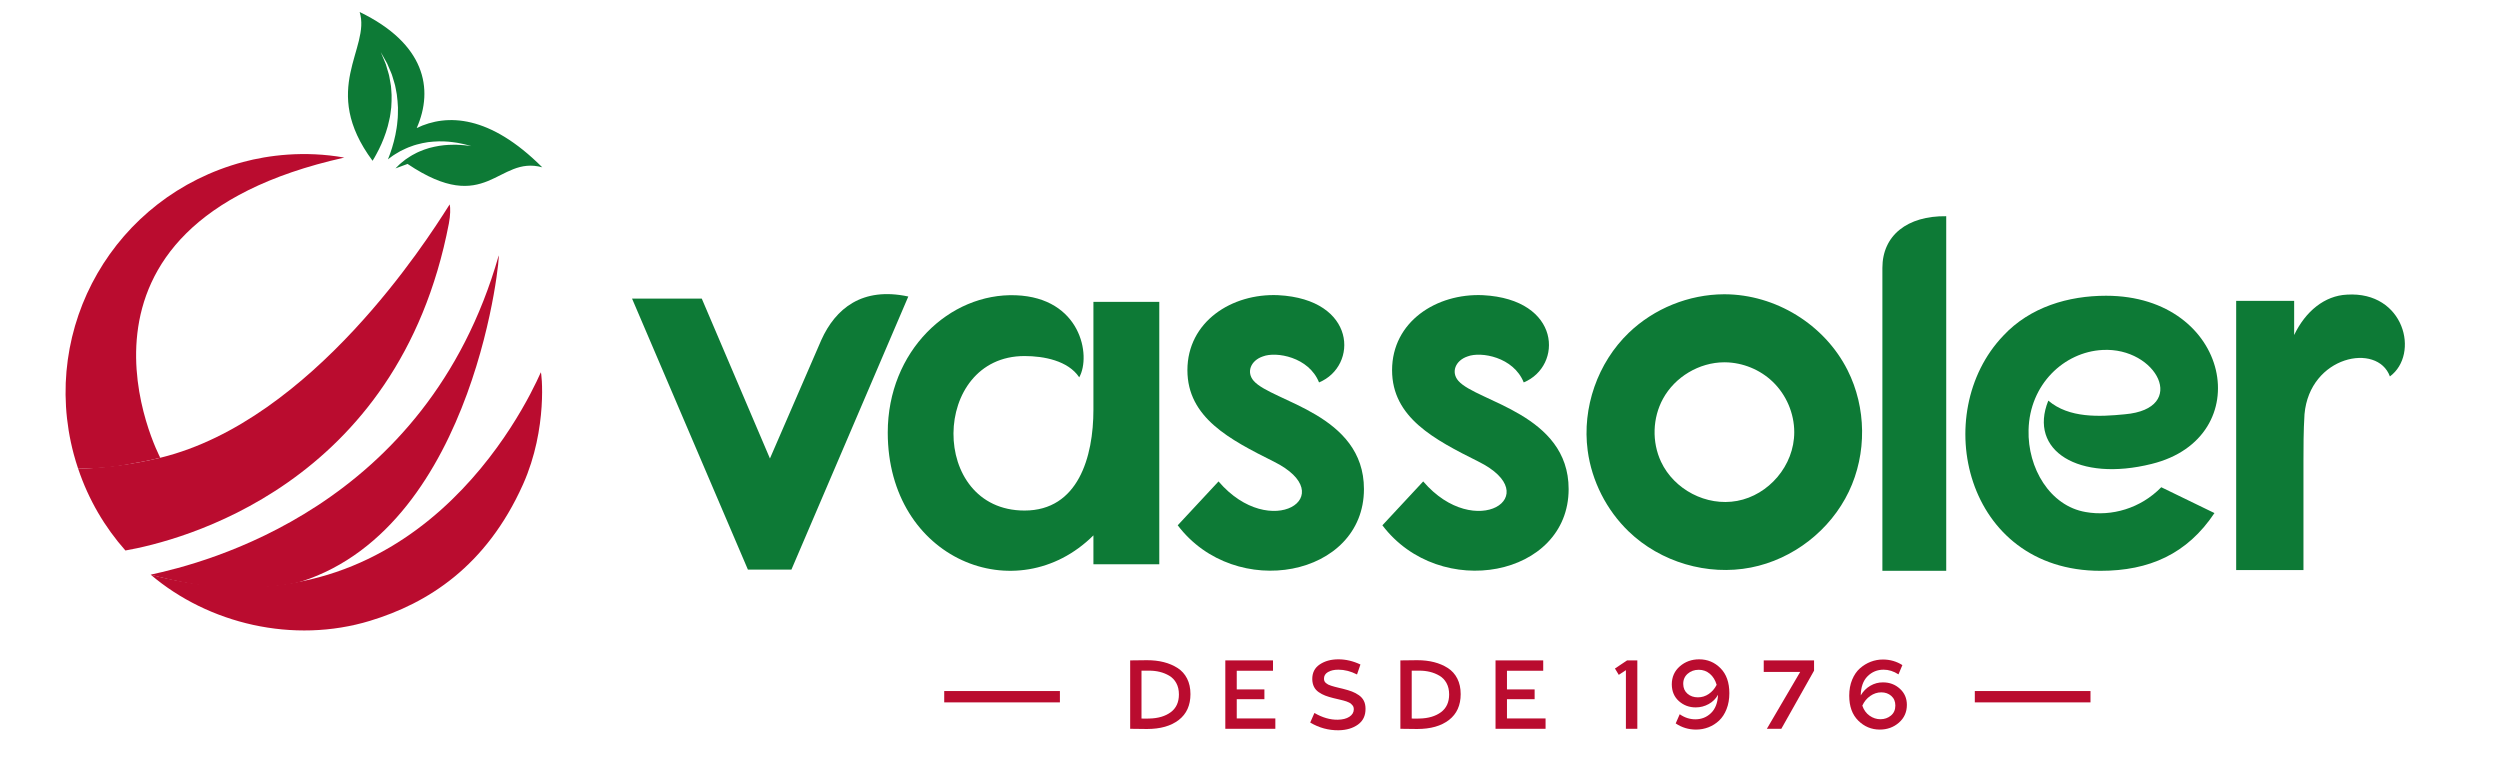 <?xml version="1.0" encoding="UTF-8" standalone="no"?>
<!DOCTYPE svg PUBLIC "-//W3C//DTD SVG 1.1//EN" "http://www.w3.org/Graphics/SVG/1.1/DTD/svg11.dtd">
<svg width="100%" height="100%" viewBox="0 0 165 50" version="1.1" xmlns="http://www.w3.org/2000/svg" xmlns:xlink="http://www.w3.org/1999/xlink" xml:space="preserve" xmlns:serif="http://www.serif.com/" style="fill-rule:evenodd;clip-rule:evenodd;stroke-linejoin:round;stroke-miterlimit:2;">
    <g transform="matrix(0.066,0,0,0.066,-120.452,-80.707)">
        <g transform="matrix(0.902,0,0,0.902,1708.75,386.218)">
            <path d="M1381.87,1735.49C1385.62,1735.64 1391.83,1735.71 1400.5,1735.71C1415.38,1735.71 1427.13,1732.37 1435.76,1725.69C1444.39,1719.01 1448.71,1709.46 1448.71,1697.03C1448.71,1690.46 1447.46,1684.72 1444.97,1679.81C1442.48,1674.9 1438.98,1671 1434.46,1668.11C1429.95,1665.22 1424.88,1663.05 1419.24,1661.61C1413.61,1660.16 1407.36,1659.44 1400.5,1659.44C1393.57,1659.44 1387.36,1659.51 1381.87,1659.66L1381.87,1735.49ZM1394.43,1671.03L1402.99,1671.03C1407.11,1671.03 1411.01,1671.49 1414.69,1672.39C1418.38,1673.29 1421.86,1674.7 1425.15,1676.61C1428.43,1678.53 1431.05,1681.25 1433,1684.79C1434.95,1688.33 1435.92,1692.52 1435.92,1697.36C1435.92,1706.03 1432.91,1712.6 1426.88,1717.08C1420.85,1721.55 1412.92,1723.9 1403.1,1724.12C1400.07,1724.26 1397.18,1724.26 1394.43,1724.12L1394.43,1671.03Z" style="fill:rgb(186,12,47);fill-rule:nonzero;"/>
            <g transform="matrix(1,0,0,1,-10.861,0)">
                <path d="M1551.08,1671.14L1551.08,1659.66L1498.22,1659.66L1498.22,1735.49L1553.68,1735.49L1553.68,1724.01L1510.89,1724.01L1510.89,1702.67L1541.55,1702.67L1541.55,1691.83L1510.89,1691.83L1510.89,1671.14L1551.08,1671.14Z" style="fill:rgb(186,12,47);fill-rule:nonzero;"/>
            </g>
            <g transform="matrix(1,0,0,1,-17.378,0)">
                <path d="M1630.06,1658.47C1621.97,1658.47 1615.11,1660.34 1609.48,1664.1C1603.84,1667.86 1601.06,1673.34 1601.13,1680.57C1601.2,1683.74 1601.84,1686.53 1603.03,1688.91C1604.22,1691.29 1605.97,1693.28 1608.28,1694.87C1610.59,1696.46 1613.01,1697.74 1615.54,1698.71C1618.07,1699.69 1621.1,1700.61 1624.64,1701.48C1625.58,1701.69 1626.88,1702 1628.54,1702.4C1630.2,1702.79 1631.49,1703.1 1632.39,1703.32C1633.29,1703.53 1634.43,1703.82 1635.8,1704.18C1637.17,1704.54 1638.26,1704.87 1639.05,1705.16C1639.84,1705.45 1640.75,1705.83 1641.76,1706.3C1642.77,1706.77 1643.55,1707.25 1644.09,1707.76C1644.63,1708.26 1645.17,1708.82 1645.71,1709.44C1646.25,1710.05 1646.63,1710.74 1646.85,1711.5C1647.07,1712.25 1647.17,1713.1 1647.17,1714.04C1647.1,1717.36 1645.46,1720.07 1642.25,1722.17C1639.03,1724.26 1634.75,1725.34 1629.41,1725.42C1620.96,1725.56 1612.33,1723.07 1603.52,1717.94L1598.86,1728.56C1608.68,1734.41 1619.19,1737.26 1630.38,1737.12C1639.05,1736.97 1646.2,1734.86 1651.83,1730.78C1657.47,1726.7 1660.25,1720.87 1660.17,1713.28C1660.17,1709.89 1659.56,1706.96 1658.33,1704.51C1657.11,1702.05 1655.28,1699.98 1652.86,1698.28C1650.44,1696.58 1647.86,1695.21 1645.12,1694.16C1642.37,1693.12 1638.98,1692.09 1634.93,1691.08C1633.92,1690.86 1632.39,1690.5 1630.33,1689.99C1628.27,1689.49 1626.77,1689.11 1625.83,1688.85C1624.89,1688.6 1623.67,1688.24 1622.15,1687.77C1620.63,1687.3 1619.51,1686.87 1618.79,1686.47C1618.07,1686.07 1617.29,1685.55 1616.46,1684.9C1615.63,1684.25 1615.04,1683.53 1614.67,1682.73C1614.31,1681.94 1614.13,1681.04 1614.13,1680.03C1614.06,1676.85 1615.52,1674.37 1618.52,1672.6C1621.52,1670.84 1625.36,1669.95 1630.06,1669.95C1636.92,1669.95 1643.82,1671.72 1650.75,1675.26L1654.54,1664.21C1646.45,1660.38 1638.29,1658.47 1630.06,1658.47Z" style="fill:rgb(186,12,47);fill-rule:nonzero;"/>
            </g>
            <g transform="matrix(1,0,0,1,-28.238,0)">
                <path d="M1709.68,1735.49C1713.44,1735.64 1719.65,1735.71 1728.32,1735.71C1743.19,1735.71 1754.95,1732.37 1763.58,1725.69C1772.21,1719.01 1776.53,1709.46 1776.53,1697.03C1776.53,1690.46 1775.28,1684.72 1772.79,1679.81C1770.3,1674.9 1766.79,1671 1762.28,1668.11C1757.77,1665.22 1752.69,1663.05 1747.06,1661.61C1741.42,1660.16 1735.18,1659.44 1728.32,1659.44C1721.38,1659.44 1715.17,1659.51 1709.68,1659.66L1709.68,1735.49ZM1722.25,1671.03L1730.81,1671.03C1734.92,1671.03 1738.83,1671.49 1742.51,1672.39C1746.19,1673.29 1749.68,1674.7 1752.96,1676.61C1756.25,1678.53 1758.87,1681.25 1760.82,1684.79C1762.77,1688.33 1763.74,1692.52 1763.74,1697.36C1763.74,1706.03 1760.73,1712.6 1754.7,1717.08C1748.66,1721.55 1740.74,1723.9 1730.92,1724.12C1727.88,1724.26 1724.99,1724.26 1722.25,1724.12L1722.25,1671.03Z" style="fill:rgb(186,12,47);fill-rule:nonzero;"/>
            </g>
            <g transform="matrix(1,0,0,1,-39.099,0)">
                <path d="M1878.9,1671.14L1878.9,1659.66L1826.03,1659.66L1826.03,1735.49L1881.5,1735.49L1881.5,1724.01L1838.71,1724.01L1838.71,1702.67L1869.37,1702.67L1869.37,1691.83L1838.71,1691.83L1838.71,1671.14L1878.9,1671.14Z" style="fill:rgb(186,12,47);fill-rule:nonzero;"/>
            </g>
            <g transform="matrix(1,0,0,1,-77.112,0)">
                <path d="M2021.25,1735.49L2021.25,1659.66L2009.88,1659.66L1996.44,1668.65L2000.67,1675.69L2008.58,1670.49L2008.58,1735.49L2021.25,1735.49Z" style="fill:rgb(186,12,47);fill-rule:nonzero;"/>
            </g>
            <g transform="matrix(1,0,0,1,-90.146,0)">
                <path d="M2102.82,1658.47C2094.52,1658.47 2087.39,1661.05 2081.43,1666.21C2075.47,1671.38 2072.49,1678.08 2072.49,1686.31C2072.56,1694.04 2075.2,1700.21 2080.4,1704.83C2085.6,1709.46 2091.81,1711.77 2099.03,1711.77C2104.16,1711.77 2108.96,1710.52 2113.44,1708.03C2117.92,1705.54 2121.35,1702.12 2123.73,1697.79L2123.73,1698.12C2123.3,1706.86 2120.7,1713.52 2115.93,1718.1C2111.17,1722.69 2105.39,1724.98 2098.6,1724.98C2092.46,1724.98 2086.68,1723.11 2081.27,1719.35L2076.82,1729.53C2083.61,1734.08 2091.12,1736.36 2099.36,1736.36C2104.2,1736.36 2108.8,1735.51 2113.17,1733.81C2117.54,1732.12 2121.46,1729.64 2124.93,1726.39C2128.39,1723.14 2131.15,1718.9 2133.21,1713.66C2135.27,1708.43 2136.3,1702.56 2136.3,1696.06C2136.3,1684.14 2133.03,1674.9 2126.5,1668.33C2119.96,1661.75 2112.07,1658.47 2102.82,1658.47ZM2101.42,1700.61C2096.79,1700.61 2092.95,1699.27 2089.88,1696.6C2086.81,1693.93 2085.24,1690.35 2085.17,1685.88C2085.09,1681.18 2086.74,1677.37 2090.1,1674.45C2093.45,1671.52 2097.55,1670.06 2102.39,1670.06C2107.09,1670.06 2111.18,1671.54 2114.69,1674.5C2118.19,1677.46 2120.7,1681.54 2122.22,1686.74C2120.05,1691 2117.14,1694.38 2113.5,1696.87C2109.85,1699.36 2105.82,1700.61 2101.42,1700.61Z" style="fill:rgb(186,12,47);fill-rule:nonzero;"/>
            </g>
            <g transform="matrix(1,0,0,1,-95.576,0)">
                <path d="M2235.64,1671.03L2235.64,1659.66L2179.85,1659.66L2179.85,1672.44L2220.26,1672.44L2183.32,1735.49L2199.35,1735.49L2235.64,1671.03Z" style="fill:rgb(186,12,47);fill-rule:nonzero;"/>
            </g>
            <g transform="matrix(1,0,0,1,-101.006,0)">
                <path d="M2317.54,1684.03C2312.56,1683.96 2307.86,1685.21 2303.46,1687.77C2299.05,1690.34 2295.51,1693.89 2292.84,1698.44C2292.99,1689.2 2295.5,1682.14 2300.37,1677.26C2305.25,1672.39 2311.19,1669.95 2318.19,1669.95C2323.83,1669.95 2329.31,1671.68 2334.66,1675.15L2338.99,1664.86C2332.49,1660.74 2325.3,1658.68 2317.43,1658.68C2312.74,1658.68 2308.22,1659.51 2303.89,1661.17C2299.56,1662.84 2295.59,1665.26 2291.97,1668.43C2288.36,1671.61 2285.47,1675.82 2283.31,1681.05C2281.14,1686.29 2280.06,1692.19 2280.06,1698.77C2280.06,1710.61 2283.4,1719.84 2290.08,1726.45C2296.76,1733.05 2304.72,1736.36 2313.97,1736.36C2322.2,1736.36 2329.26,1733.79 2335.15,1728.67C2341.03,1723.54 2343.97,1716.97 2343.97,1708.95C2343.97,1701.73 2341.39,1695.77 2336.23,1691.08C2331.07,1686.38 2324.84,1684.03 2317.54,1684.03ZM2314.62,1724.88C2310.36,1724.88 2306.37,1723.58 2302.65,1720.98C2298.93,1718.38 2296.24,1714.66 2294.58,1709.82C2296.6,1705.34 2299.52,1701.76 2303.35,1699.09C2307.18,1696.42 2311.26,1695.08 2315.59,1695.08C2320,1695.08 2323.7,1696.4 2326.7,1699.04C2329.69,1701.67 2331.19,1705.23 2331.19,1709.71C2331.19,1714.4 2329.57,1718.1 2326.32,1720.81C2323.07,1723.52 2319.17,1724.88 2314.62,1724.88Z" style="fill:rgb(186,12,47);fill-rule:nonzero;"/>
            </g>
            <g transform="matrix(0.328,2.07848e-17,-3.89928e-15,0.894,-3564.86,-2268.8)">
                <rect x="14453" y="4432.25" width="391" height="14.064" style="fill:rgb(186,12,47);"/>
            </g>
            <g transform="matrix(0.328,2.07848e-17,-3.89928e-15,0.894,-2422.3,-2268.8)">
                <rect x="14453" y="4432.25" width="391" height="14.064" style="fill:rgb(186,12,47);"/>
            </g>
        </g>
        <g transform="matrix(1.075,0,0,1.075,1504.18,279.155)">
            <g transform="matrix(1.696,0,0,1.696,-876.438,-1154.38)">
                <path d="M1039.43,1362.04L1102.97,1510.67L1126.83,1510.67L1190.94,1360.88C1165.64,1355.42 1150.98,1367.5 1143.22,1384.75L1115.05,1449.72L1077.67,1362.04L1039.43,1362.04Z" style="fill:rgb(13,122,54);fill-rule:nonzero;"/>
            </g>
            <g transform="matrix(1.639,0,0,1.639,-837.095,-1073.28)">
                <path d="M1313.42,1510.67L1350.8,1510.67L1350.8,1361.75L1313.42,1361.75L1313.42,1422.99C1313.42,1449.72 1304.8,1480.2 1274.32,1480.2C1219.98,1480.2 1221.13,1392.51 1274.32,1392.51C1285.25,1392.51 1299.05,1395.1 1305.37,1404.59C1312.27,1392.22 1306.23,1359.45 1269.43,1358.01C1231.77,1356.57 1196.69,1389.63 1196.69,1435.92C1196.69,1508.09 1270.01,1537.41 1313.42,1494.29L1313.42,1510.67Z" style="fill:rgb(13,122,54);fill-rule:nonzero;"/>
            </g>
            <g transform="matrix(1.651,0,0,1.651,-874.129,-1090.13)">
                <path d="M1453.43,1407.46C1475.57,1398.26 1474.71,1360.6 1430.43,1358.3C1404.27,1357.15 1379.26,1373.25 1379.26,1400.56C1379.26,1427.3 1403.12,1439.66 1427.85,1452.02C1466.66,1471.29 1426.12,1497.45 1396.8,1463.24L1373.8,1487.96C1406.28,1530.8 1478.73,1517 1478.73,1467.55C1478.73,1425.29 1426.98,1418.38 1416.63,1406.6C1412.32,1401.71 1414.91,1395.1 1421.81,1392.8C1429.28,1389.92 1447.68,1393.09 1453.43,1407.46Z" style="fill:rgb(13,122,54);fill-rule:nonzero;"/>
            </g>
            <g transform="matrix(1.651,0,0,1.651,-885.461,-1090.13)">
                <path d="M1575.62,1407.46C1597.76,1398.26 1596.89,1360.6 1552.62,1358.3C1526.46,1357.15 1501.44,1373.25 1501.44,1400.56C1501.44,1427.3 1525.31,1439.66 1550.03,1452.02C1588.85,1471.29 1548.31,1497.45 1518.98,1463.24L1495.98,1487.96C1528.47,1530.8 1600.92,1517 1600.92,1467.55C1600.92,1425.29 1549.17,1418.38 1538.82,1406.6C1534.51,1401.71 1537.1,1395.1 1544,1392.8C1551.47,1389.92 1569.87,1393.09 1575.62,1407.46Z" style="fill:rgb(13,122,54);fill-rule:nonzero;"/>
            </g>
            <g transform="matrix(-5.552,0,0,5.552,1902.53,1376.52)">
                <path d="M-0.074,-40.515C-8.567,-40.474 -16.757,-35.49 -20.637,-27.805C-23.8,-21.54 -23.904,-13.828 -20.854,-7.452C-17.759,-0.983 -11.52,3.89 -4.438,5.271C2.815,6.686 10.689,4.384 16.041,-0.781C19.743,-4.354 22.217,-9.202 22.902,-14.328C23.86,-21.487 21.252,-29.037 15.991,-34.084C11.769,-38.133 5.965,-40.487 0.074,-40.515C0.025,-40.515 -0.025,-40.515 -0.074,-40.515ZM0.038,-29.117C4.228,-29.097 8.279,-26.672 10.281,-23.013C12.035,-19.81 12.173,-15.77 10.602,-12.434C8.432,-7.824 3.052,-4.931 -2.148,-5.895C-7.399,-6.868 -11.709,-11.775 -11.709,-17.408C-11.709,-20.558 -10.375,-23.677 -8.101,-25.858C-5.986,-27.887 -3.094,-29.074 -0.152,-29.116C-0.089,-29.117 -0.025,-29.117 0.038,-29.117Z" style="fill:rgb(13,122,54);fill-rule:nonzero;"/>
            </g>
            <g transform="matrix(1.639,0,0,1.639,-897.627,-1067.17)">
                <path d="M1834.37,1309.42C1812.23,1309.13 1798.14,1320.35 1798.14,1338.75L1798.14,1510.67L1834.37,1510.67L1834.37,1309.42Z" style="fill:rgb(13,122,54);fill-rule:nonzero;"/>
            </g>
            <g transform="matrix(1.639,0,0,1.639,-919.996,-1072.35)">
                <path d="M1964.61,1453.17C2025.27,1438.22 2009.75,1357.72 1938.73,1357.72C1917.46,1357.72 1895.61,1364.05 1880.37,1380.43C1838.39,1424.42 1858.52,1513.84 1935.57,1513.84C1963.17,1513.84 1984.73,1504.35 2000.26,1481.06L1970.07,1466.4C1958.28,1478.47 1941.89,1483.07 1927.23,1480.49C1906.82,1477.04 1894.17,1455.47 1894.75,1433.91C1895.32,1408.04 1914.87,1389.63 1936.72,1388.49C1967.48,1386.76 1985.88,1421.84 1949.37,1425C1935,1426.43 1917.75,1427.3 1905.96,1417.24C1894.46,1445.7 1923.21,1463.52 1964.61,1453.17Z" style="fill:rgb(13,122,54);fill-rule:nonzero;"/>
            </g>
            <g transform="matrix(1.675,0,0,1.675,-1016.6,-1122.26)">
                <path d="M2027,1361.17L2027,1510.67L2064.37,1510.67L2064.37,1450.3C2064.37,1442.82 2064.37,1433.34 2064.95,1424.13C2067.82,1391.65 2105.48,1384.17 2112.38,1403.15C2129.06,1390.79 2120.43,1355.71 2088.52,1357.72C2076.16,1358.3 2065.52,1366.92 2059.2,1380.15L2059.2,1361.17L2027,1361.17Z" style="fill:rgb(13,122,54);fill-rule:nonzero;"/>
            </g>
        </g>
        <g transform="matrix(1.095,0,0,1.095,154.716,530.14)">
            <g transform="matrix(1.049,1.049,-1.049,1.049,1715.16,479.311)">
                <path d="M219.743,37.848C210.178,13.208 186.557,-2.508 144.389,12.181C165.142,23.101 160.286,63.276 214.77,71.325C214.424,69.865 214.072,68.348 213.557,66.786C212.951,64.614 212.163,62.376 211.286,60.071C210.398,57.779 209.368,55.442 208.214,53.131C207.026,50.83 205.786,48.499 204.297,46.32C202.963,44.025 201.22,42.044 199.659,39.94C197.929,38.005 196.207,36.067 194.384,34.362C192.456,32.795 190.773,30.98 188.818,29.758C186.893,28.505 185.199,27.056 183.381,26.162C181.593,25.196 179.955,24.308 178.501,23.521C176.998,22.839 175.639,22.343 174.538,21.881C172.318,20.985 171.05,20.472 171.05,20.472C171.05,20.472 172.369,20.835 174.679,21.467C175.831,21.799 177.257,22.139 178.855,22.652C180.418,23.277 182.181,23.98 184.105,24.749C186.075,25.451 187.957,26.709 190.104,27.781C192.283,28.821 194.223,30.466 196.443,31.888C198.556,33.446 200.599,35.262 202.675,37.107C204.575,39.115 206.688,41.042 208.391,43.303C210.252,45.452 211.868,47.78 213.435,50.101C214.964,52.435 216.365,54.819 217.607,57.176C218.818,59.502 219.929,61.78 220.848,64.007C220.934,63.289 221.003,62.574 221.143,61.845C221.41,59.561 222.113,57.27 222.689,54.952C223.49,52.68 224.231,50.37 225.33,48.204C226.274,45.979 227.581,43.932 228.81,41.934C229.481,40.972 230.148,40.017 230.808,39.074C231.508,38.167 232.253,37.312 232.955,36.455C234.365,34.748 235.917,33.264 237.354,31.866C238.871,30.537 240.254,29.245 241.68,28.228C243.048,27.146 244.341,26.218 245.538,25.468C246.71,24.684 247.73,24.008 248.62,23.53C250.366,22.528 251.363,21.955 251.363,21.955C251.363,21.955 250.455,22.659 248.869,23.888C248.061,24.48 247.147,25.287 246.11,26.212C245.046,27.104 243.913,28.185 242.736,29.417C241.498,30.585 240.34,32.021 239.075,33.48C237.892,35.007 236.625,36.602 235.531,38.383C234.989,39.277 234.406,40.162 233.878,41.089C233.396,42.037 232.905,42.999 232.413,43.968C231.549,45.953 230.625,47.945 230.065,50.058C229.354,52.111 228.996,54.263 228.563,56.33C228.357,58.448 228.008,60.488 228.064,62.514C228.024,63.25 228.052,63.964 228.071,64.686L231.381,57.462C289.225,46.111 266.62,14.469 291.482,0.299C245.979,0.299 226.581,18.242 219.743,37.848Z" style="fill:rgb(13,122,54);fill-rule:nonzero;"/>
            </g>
            <g transform="matrix(0.893,-0.239,0.239,0.893,-38.882,553.888)">
                <g transform="matrix(4.921,0,-2.60703e-16,4.876,1348.77,-180.07)">
                    <path d="M137.037,219.699C109.946,265.359 63.797,264.409 53.011,263.882C53.011,263.882 61.699,269.17 69.485,271.2C74.674,272.553 79.897,273.214 81.852,273.116C118.972,271.245 138.01,218.059 137.037,219.699Z" style="fill:rgb(186,12,47);fill-rule:nonzero;"/>
                </g>
                <g transform="matrix(4.921,0,-2.60703e-16,4.876,1348.47,-179.758)">
                    <path d="M139.224,244.667C139.436,244.401 137.765,255.97 129.961,265.657C118.521,279.858 105.207,283.933 93.236,284.342C77.114,284.893 61.714,276.456 53.072,263.818C54.264,264.518 55.313,265.068 55.994,265.426C101.328,289.203 134.131,251.05 139.224,244.667Z" style="fill:rgb(186,12,47);fill-rule:nonzero;"/>
                </g>
                <g transform="matrix(4.921,0,-2.60703e-16,4.876,1349,-178.563)">
                    <path d="M44.403,239.075C44.811,245.666 46.534,251.9 49.318,257.521C59.905,258.458 105.503,259.445 129.022,210.459C129.74,208.963 130.143,207.501 130.171,206.78C130.162,206.761 130.087,206.837 129.573,207.313C124.19,212.3 92.39,241.854 60.983,241.199C55.736,241.088 50.211,240.415 44.399,239.069L44.403,239.075" style="fill:rgb(186,12,47);fill-rule:nonzero;"/>
                </g>
                <g transform="matrix(4.892,0,-2.59064e-16,4.845,1350.28,-171.272)">
                    <path d="M112.564,191.812C49.212,189.137 60.989,241.219 60.989,241.219C58.196,241.199 56.326,240.977 53.438,240.749C50.056,240.481 46.812,239.637 44.405,239.077L44.4,239.071C44.335,238.053 44.3,237.021 44.3,235.989C44.3,209.125 65.737,187.345 92.6,187.345C97.826,187.345 105.125,188.297 112.564,191.812" style="fill:rgb(186,12,47);fill-rule:nonzero;"/>
                </g>
            </g>
        </g>
    </g>
</svg>
